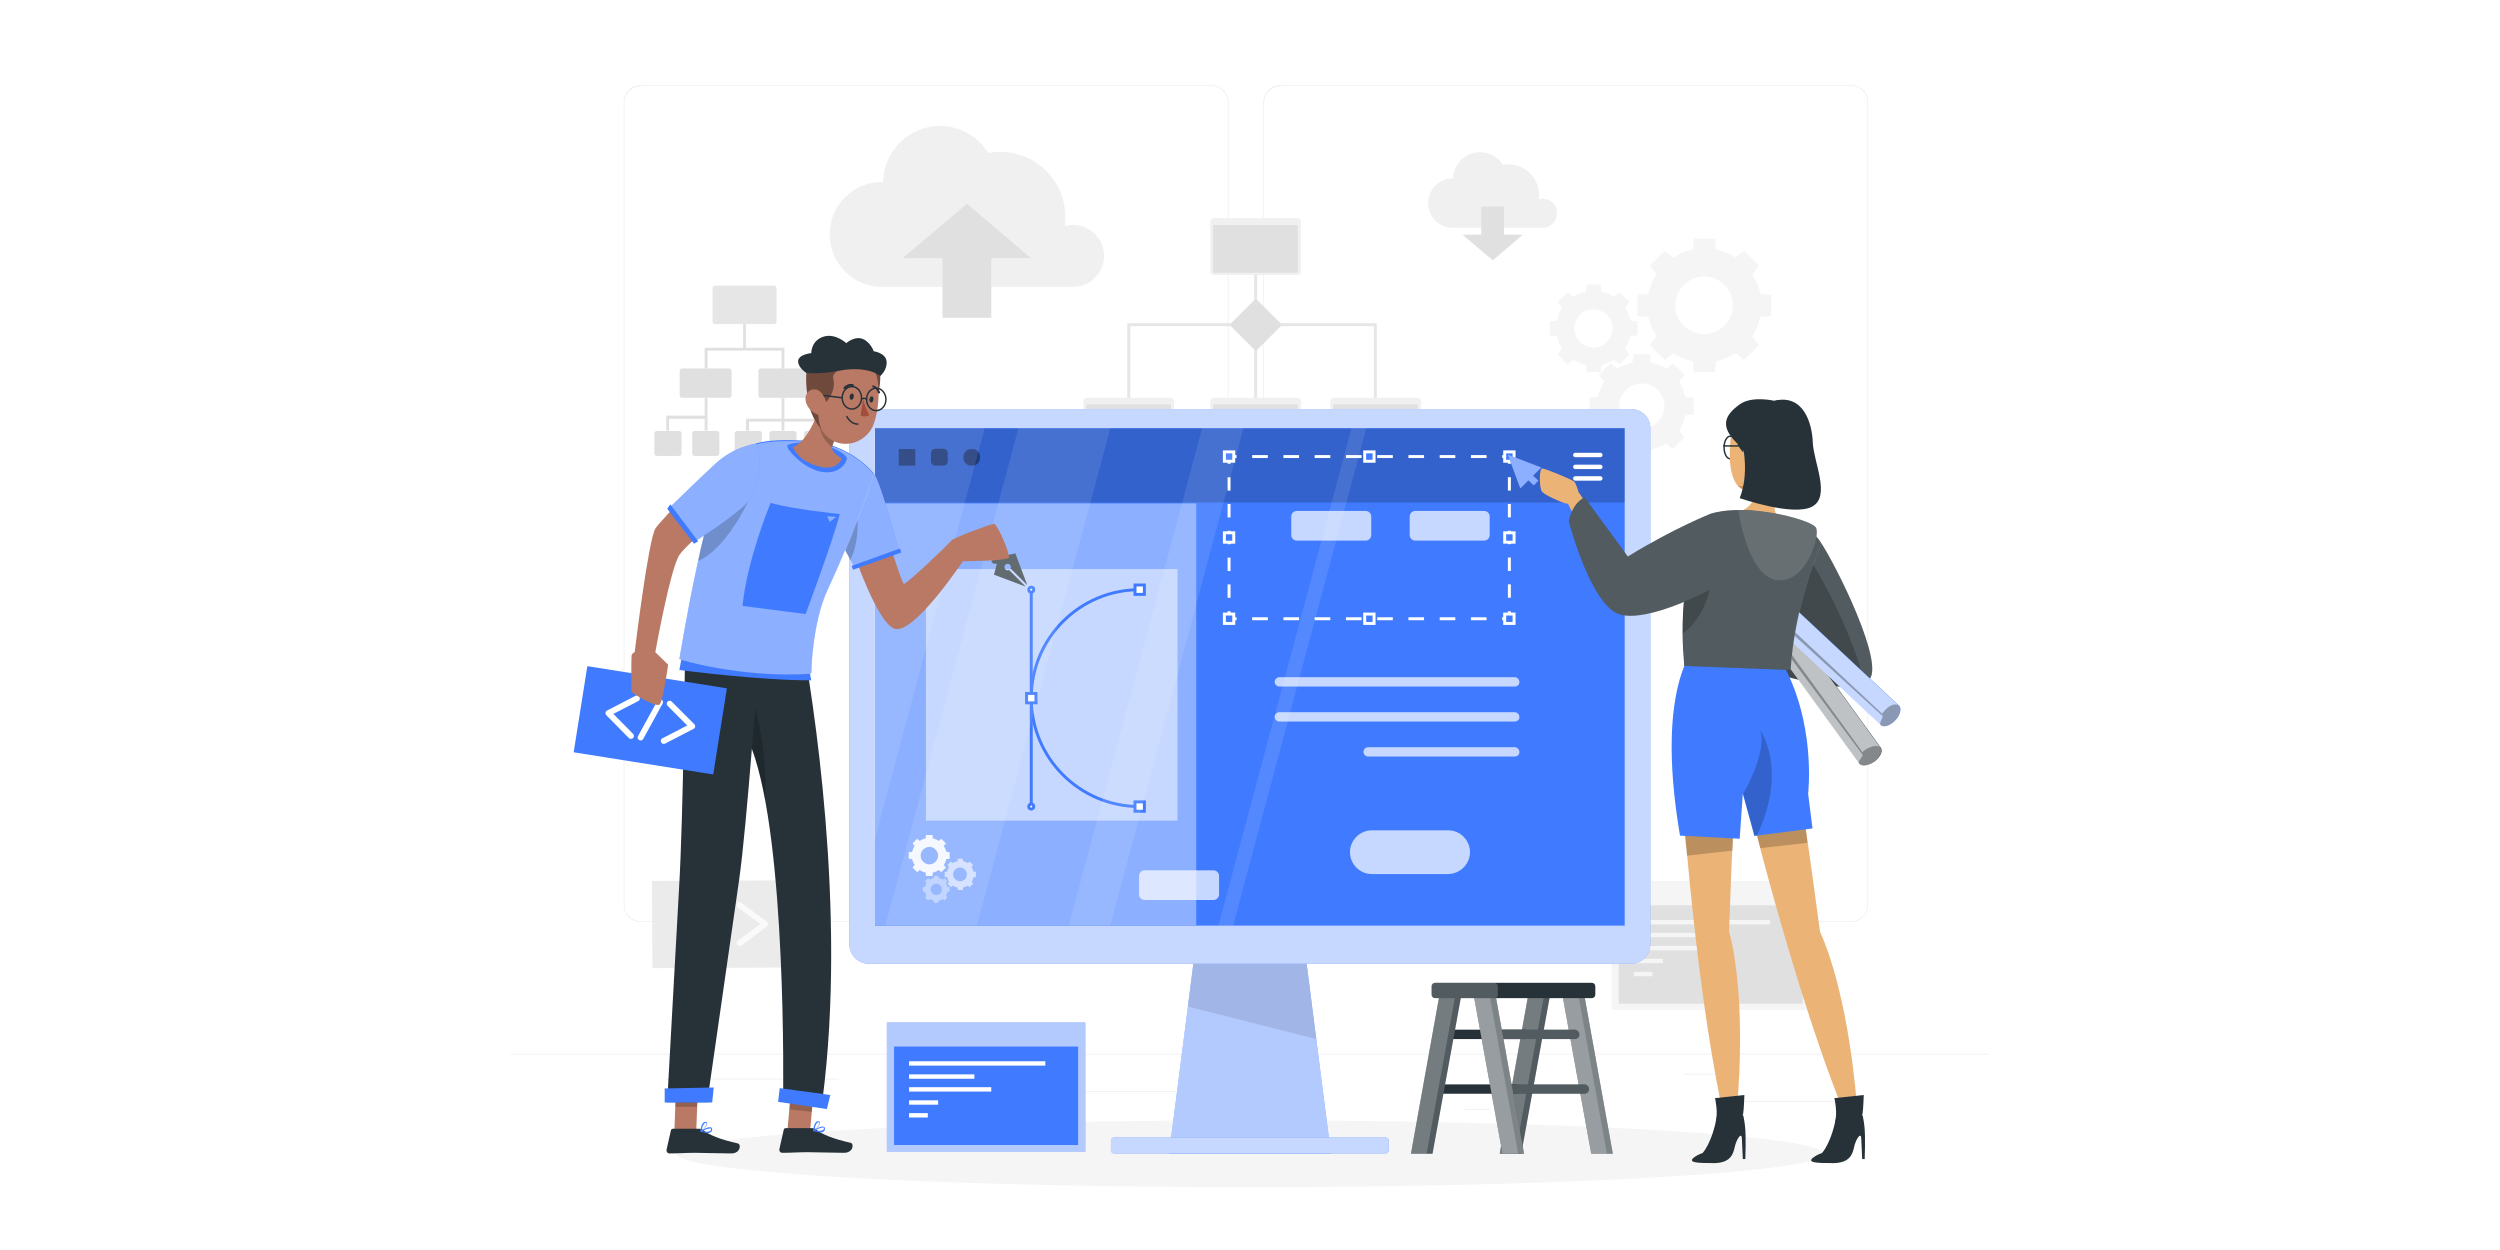 <?xml version="1.0" encoding="utf-8"?>
<!-- Generator: Adobe Illustrator 27.1.0, SVG Export Plug-In . SVG Version: 6.00 Build 0)  -->
<svg version="1.1" xmlns="http://www.w3.org/2000/svg" xmlns:xlink="http://www.w3.org/1999/xlink" x="0px" y="0px"
	 viewBox="0 0 800 400" style="enable-background:new 0 0 800 400;" xml:space="preserve">
<style type="text/css">
	.st0{fill:#FFFFFF;}
	.st1{display:none;}
	.st2{display:inline;}
	.st3{fill:#407BFF;}
	.st4{opacity:0.9;fill:#FFFFFF;}
	.st5{fill:#EBEBEB;}
	.st6{fill:#F0F0F0;}
	.st7{fill:#E0E0E0;}
	.st8{fill:none;stroke:#E6E6E6;stroke-width:0.946;stroke-miterlimit:10;}
	.st9{fill:#E0E0E0;enable-background:new    ;}
	.st10{opacity:0.8;fill:#E0E0E0;}
	.st11{fill:#F5F5F5;}
	.st12{fill:#FAFAFA;}
	.st13{fill:#263238;}
	.st14{opacity:0.2;fill:#FFFFFF;}
	.st15{opacity:0.4;fill:#FFFFFF;}
	.st16{opacity:0.6;fill:#FFFFFF;enable-background:new    ;}
	.st17{opacity:0.6;fill:#FFFFFF;}
	.st18{opacity:0.1;enable-background:new    ;}
	.st19{opacity:0.7;fill:#FFFFFF;}
	.st20{opacity:0.2;enable-background:new    ;}
	.st21{fill:none;stroke:#FFFFFF;stroke-width:0.946;stroke-miterlimit:10;}
	.st22{fill:none;stroke:#FFFFFF;stroke-width:0.946;stroke-miterlimit:10;stroke-dasharray:5,5;}
	.st23{fill:none;stroke:#FFFFFF;stroke-width:0.946;stroke-miterlimit:10;stroke-dasharray:4.286,4.286;}
	.st24{fill:#407BFF;stroke:#FFFFFF;stroke-width:0.946;stroke-miterlimit:10;}
	.st25{fill:none;stroke:#FFFFFF;stroke-width:1.419;stroke-linecap:round;stroke-linejoin:round;stroke-miterlimit:10;}
	.st26{opacity:0.5;fill:#FFFFFF;}
	.st27{fill:none;stroke:#407BFF;stroke-width:0.946;stroke-miterlimit:10;}
	.st28{fill:#FFFFFF;stroke:#407BFF;stroke-width:0.946;stroke-miterlimit:10;}
	.st29{opacity:0.4;enable-background:new    ;}
	.st30{opacity:0.1;}
	.st31{opacity:0.3;enable-background:new    ;}
	.st32{fill:#EBB376;}
	.st33{fill:none;stroke:#263238;stroke-width:0.473;stroke-linecap:round;stroke-linejoin:round;stroke-miterlimit:10;}
	.st34{opacity:0.2;fill:#FFFFFF;enable-background:new    ;}
	.st35{opacity:0.3;fill:#FFFFFF;enable-background:new    ;}
	.st36{fill:#B97964;}
	.st37{opacity:0.4;fill:#FFFFFF;enable-background:new    ;}
	.st38{fill:#A24E3F;}
	.st39{fill:none;stroke:#FFFFFF;stroke-width:1.893;stroke-linecap:round;stroke-linejoin:round;stroke-miterlimit:10;}
</style>
<g id="Background_Complete">
	<rect class="st0" width="800" height="400"/>
</g>
<g id="Background_Simple" class="st1">
	<g class="st2">
		<path class="st3" d="M302.9,93.4c19.9-11.2,42.3-18.3,65.1-18.4c26.8-0.2,54,9.8,72.3,29.3c7.4,7.9,13.2,17.2,20.4,25.2
			c7.2,8,16.5,15,27.2,16.3c11.5,1.4,22.8-4,34.4-4.7c27-1.7,45.9,23.2,47.6,48.1c2,29.6-19.8,60.3-39.5,80.1
			c-23.9,24-51.9,43.2-78.7,63.6c-26.1,19.9-49.8,43.4-78.7,59.5c-12.6,7-26.4,12.6-40.7,12.7c-21.8,0.2-38.7-12.9-42.6-34.5
			c-2.4-13.4-0.1-26.9-2.3-40.3c-5.4-33.1-36-55.9-49.6-86.6c-11.4-25.6-10.1-55.8,0.8-81.6s30.8-47.2,54.1-62.6
			C296.1,97.4,299.5,95.3,302.9,93.4z"/>
		<path class="st4" d="M302.9,93.4c19.9-11.2,42.3-18.3,65.1-18.4c26.8-0.2,54,9.8,72.3,29.3c7.4,7.9,13.2,17.2,20.4,25.2
			c7.2,8,16.5,15,27.2,16.3c11.5,1.4,22.8-4,34.4-4.7c27-1.7,45.9,23.2,47.6,48.1c2,29.6-19.8,60.3-39.5,80.1
			c-23.9,24-51.9,43.2-78.7,63.6c-26.1,19.9-49.8,43.4-78.7,59.5c-12.6,7-26.4,12.6-40.7,12.7c-21.8,0.2-38.7-12.9-42.6-34.5
			c-2.4-13.4-0.1-26.9-2.3-40.3c-5.4-33.1-36-55.9-49.6-86.6c-11.4-25.6-10.1-55.8,0.8-81.6s30.8-47.2,54.1-62.6
			C296.1,97.4,299.5,95.3,302.9,93.4z"/>
	</g>
</g>
<g id="Shadow_1_">
</g>
<g id="Ladder">
</g>
<g id="interface">
</g>
<g id="Monitor">
</g>
<g id="Character_2">
</g>
<g id="Character_1">
	<g>
		<g>
			<rect x="163.4" y="337.2" class="st5" width="473.1" height="0.2"/>
			<rect x="557.8" y="352.4" class="st5" width="31.3" height="0.2"/>
			<rect x="468.6" y="355" class="st5" width="8.2" height="0.2"/>
			<rect x="538.7" y="343.6" class="st5" width="18.2" height="0.2"/>
			<rect x="213.1" y="345.2" class="st5" width="40.9" height="0.2"/>
			<rect x="262.4" y="345.2" class="st5" width="6" height="0.2"/>
			<rect x="287.8" y="349.2" class="st5" width="88.6" height="0.2"/>
			<path class="st5" d="M387.7,295H205c-3,0-5.4-2.4-5.4-5.4V32.7c0-3,2.4-5.4,5.4-5.4h182.7c3,0,5.4,2.4,5.4,5.4v256.8
				C393.1,292.5,390.7,295,387.7,295z M205,27.6c-2.8,0-5.2,2.3-5.2,5.2v256.8c0,2.8,2.3,5.2,5.2,5.2h182.7c2.8,0,5.2-2.3,5.2-5.2
				V32.7c0-2.8-2.3-5.2-5.2-5.2H205z"/>
			<path class="st5" d="M592.4,295H409.7c-3,0-5.4-2.4-5.4-5.4V32.7c0-3,2.4-5.4,5.4-5.4h182.7c3,0,5.4,2.4,5.4,5.4v256.8
				C597.8,292.5,595.4,295,592.4,295z M409.7,27.6c-2.8,0-5.2,2.3-5.2,5.2v256.8c0,2.8,2.3,5.2,5.2,5.2h182.7c2.8,0,5.2-2.3,5.2-5.2
				V32.7c0-2.8-2.3-5.2-5.2-5.2H409.7z"/>
		</g>
		<g>
			<g>
				<path class="st6" d="M498.3,68.2c0-2.6-2.1-4.6-4.6-4.6c-0.5,0-0.9,0.1-1.3,0.2c0.1-0.5,0.1-0.9,0.1-1.4c0-5.4-4.4-9.8-9.8-9.8
					c-0.6,0-1.2,0.1-1.8,0.2c-1.5-2.5-4.2-4.1-7.3-4.1c-4.7,0-8.5,3.8-8.6,8.4c0,0-0.1,0-0.1,0c-4.4,0-7.9,3.5-7.9,7.9
					c0,4.4,3.5,7.9,7.9,7.9h29l0,0C496.3,72.7,498.3,70.7,498.3,68.2z"/>
				<polygon class="st7" points="481.3,75.1 481.3,66.1 474,66.1 474,75.1 468,75.1 477.7,83.3 487.3,75.1 				"/>
			</g>
			<g>
				<path class="st6" d="M353.3,81.8c0-5.4-4.4-9.8-9.8-9.8c-1,0-1.9,0.1-2.8,0.4c0.1-1,0.2-2,0.2-3c0-11.5-9.3-20.8-20.8-20.8
					c-1.3,0-2.6,0.1-3.8,0.4c-3.2-5.2-8.9-8.7-15.5-8.7c-10,0-18,8-18.2,17.9c-0.1,0-0.2,0-0.3,0c-9.3,0-16.8,7.5-16.8,16.8
					c0,9.3,7.5,16.8,16.8,16.8h61.6l0,0C349.1,91.5,353.3,87.2,353.3,81.8z"/>
				<polygon class="st7" points="301.6,82.6 301.6,101.7 317.2,101.7 317.2,82.6 329.9,82.6 309.4,65.2 288.9,82.6 				"/>
			</g>
			<g>
				<polyline class="st8" points="361.2,129.7 361.2,103.9 440.1,103.9 440.1,129.4 				"/>
				<line class="st8" x1="401.8" y1="79.6" x2="401.8" y2="129.6"/>
				<g>
					<path class="st6" d="M415.2,69.8h-26.8c-0.6,0-1.1,0.5-1.1,1.1v16c0,0.6,0.5,1.1,1.1,1.1h26.8c0.6,0,1.1-0.5,1.1-1.1v-16
						C416.3,70.3,415.8,69.8,415.2,69.8z"/>
					<path class="st7" d="M414.9,87.3h-26.3c-0.2,0-0.4-0.2-0.4-0.4V72.4c0-0.2,0.2-0.4,0.4-0.4h26.3c0.2,0,0.4,0.2,0.4,0.4v14.6
						C415.3,87.1,415.2,87.3,414.9,87.3z"/>
				</g>
				<g>
					<path class="st6" d="M374.6,127.3h-26.8c-0.6,0-1.1,0.5-1.1,1.1v16c0,0.6,0.5,1.1,1.1,1.1h26.8c0.6,0,1.1-0.5,1.1-1.1v-16
						C375.7,127.9,375.2,127.3,374.6,127.3z"/>
					<path class="st7" d="M374.3,144.8H348c-0.2,0-0.4-0.2-0.4-0.4v-14.6c0-0.2,0.2-0.4,0.4-0.4h26.3c0.2,0,0.4,0.2,0.4,0.4v14.6
						C374.7,144.7,374.5,144.8,374.3,144.8z"/>
				</g>
				<g>
					<path class="st6" d="M415.2,127.3h-26.8c-0.6,0-1.1,0.5-1.1,1.1v16c0,0.6,0.5,1.1,1.1,1.1h26.8c0.6,0,1.1-0.5,1.1-1.1v-16
						C416.3,127.9,415.8,127.3,415.2,127.3z"/>
					<path class="st7" d="M414.9,144.8h-26.3c-0.2,0-0.4-0.2-0.4-0.4v-14.6c0-0.2,0.2-0.4,0.4-0.4h26.3c0.2,0,0.4,0.2,0.4,0.4v14.6
						C415.3,144.7,415.2,144.8,414.9,144.8z"/>
				</g>
				<g>
					<path class="st6" d="M453.6,127.3h-26.8c-0.6,0-1.1,0.5-1.1,1.1v16c0,0.6,0.5,1.1,1.1,1.1h26.8c0.6,0,1.1-0.5,1.1-1.1v-16
						C454.7,127.9,454.2,127.3,453.6,127.3z"/>
					<path class="st7" d="M453.3,144.8H427c-0.2,0-0.4-0.2-0.4-0.4v-14.6c0-0.2,0.2-0.4,0.4-0.4h26.3c0.2,0,0.4,0.2,0.4,0.4v14.6
						C453.7,144.7,453.5,144.8,453.3,144.8z"/>
				</g>
				<path class="st9" d="M401.3,96.1l-7.3,7.3c-0.3,0.3-0.3,0.8,0,1.1l7.3,7.3c0.3,0.3,0.8,0.3,1.1,0l7.3-7.3c0.3-0.3,0.3-0.8,0-1.1
					l-7.3-7.3C402,95.8,401.6,95.8,401.3,96.1z"/>
			</g>
			<g>
				<path class="st10" d="M247.7,103.7h-18.9c-0.5,0-0.8-0.4-0.8-0.8V92.2c0-0.5,0.4-0.8,0.8-0.8h18.9c0.5,0,0.8,0.4,0.8,0.8v10.7
					C248.6,103.3,248.2,103.7,247.7,103.7z"/>
				<path class="st7" d="M233.3,127.3h-15c-0.5,0-0.8-0.4-0.8-0.8v-7.8c0-0.5,0.4-0.8,0.8-0.8h15c0.5,0,0.8,0.4,0.8,0.8v7.8
					C234.1,127,233.7,127.3,233.3,127.3z"/>
				<path class="st7" d="M258.5,127.3h-15c-0.5,0-0.8-0.4-0.8-0.8v-7.8c0-0.5,0.4-0.8,0.8-0.8h15c0.5,0,0.8,0.4,0.8,0.8v7.8
					C259.4,127,259,127.3,258.5,127.3z"/>
				<g>
					<path class="st7" d="M243,145.9h-7.1c-0.5,0-0.8-0.4-0.8-0.8v-6.4c0-0.5,0.4-0.8,0.8-0.8h7.1c0.5,0,0.8,0.4,0.8,0.8v6.4
						C243.8,145.5,243.5,145.9,243,145.9z"/>
					<path class="st7" d="M254.1,145.9H247c-0.5,0-0.8-0.4-0.8-0.8v-6.4c0-0.5,0.4-0.8,0.8-0.8h7.1c0.5,0,0.8,0.4,0.8,0.8v6.4
						C254.9,145.5,254.6,145.9,254.1,145.9z"/>
					<path class="st7" d="M265.2,145.9h-7.1c-0.5,0-0.8-0.4-0.8-0.8v-6.4c0-0.5,0.4-0.8,0.8-0.8h7.1c0.5,0,0.8,0.4,0.8,0.8v6.4
						C266,145.5,265.7,145.9,265.2,145.9z"/>
				</g>
				<path class="st7" d="M217.3,145.9h-7.1c-0.5,0-0.8-0.4-0.8-0.8v-6.4c0-0.5,0.4-0.8,0.8-0.8h7.1c0.5,0,0.8,0.4,0.8,0.8v6.4
					C218.2,145.5,217.8,145.9,217.3,145.9z"/>
				<path class="st7" d="M229.4,145.9h-7.1c-0.5,0-0.8-0.4-0.8-0.8v-6.4c0-0.5,0.4-0.8,0.8-0.8h7.1c0.5,0,0.8,0.4,0.8,0.8v6.4
					C230.2,145.5,229.8,145.9,229.4,145.9z"/>
				<g>
					<polygon class="st7" points="250.1,117.9 251,117.9 251,111.3 238.7,111.3 238.7,103.7 237.8,103.7 237.8,111.3 225.5,111.3 
						225.5,117.9 226.4,117.9 226.4,112.2 250.1,112.2 					"/>
					<polygon class="st7" points="225.5,133 213.2,133 213.2,137.8 214.1,137.8 214.1,134 225.5,134 225.5,137.8 226.4,137.8 
						226.4,127.4 225.5,127.4 					"/>
					<polygon class="st7" points="251,134 251,127.4 250.1,127.4 250.1,134 238.7,134 238.7,137.8 239.7,137.8 239.7,134.9 
						250.1,134.9 250.1,137.8 251,137.8 251,134.9 261.4,134.9 261.4,137.8 262.4,137.8 262.4,134 					"/>
				</g>
			</g>
			<g>
				<path class="st11" d="M524,94.3v6.8l3.5,0.3c0.5,2.3,1.4,4.4,2.6,6.3l-2.2,2.7l4.8,4.8l2.7-2.2c1.9,1.2,4,2.1,6.3,2.6l0.3,3.5
					h6.8l0.3-3.5c2.3-0.5,4.4-1.4,6.3-2.6l2.7,2.2l4.8-4.8l-2.2-2.7c1.2-1.9,2.1-4,2.6-6.3l3.5-0.3v-6.8l-3.5-0.3
					c-0.5-2.3-1.4-4.4-2.6-6.3l2.2-2.7l-4.8-4.8l-2.7,2.2c-1.9-1.2-4-2.1-6.3-2.6l-0.3-3.5h-6.8l-0.3,3.5c-2.3,0.5-4.4,1.4-6.3,2.6
					l-2.7-2.2l-4.8,4.8l2.2,2.7c-1.2,1.9-2.1,4-2.6,6.3L524,94.3z M545.3,88.5c5.1,0,9.2,4.1,9.2,9.2c0,5.1-4.1,9.2-9.2,9.2
					c-5.1,0-9.2-4.1-9.2-9.2C536.1,92.7,540.3,88.5,545.3,88.5z"/>
				<path class="st11" d="M528.3,143.9c1.8-0.4,3.4-1.1,4.9-2l2.1,1.8l3.8-3.8l-1.8-2.1c1-1.5,1.7-3.1,2-4.9l2.7-0.3v-5.3l-2.7-0.3
					c-0.4-1.8-1.1-3.4-2-4.9l1.8-2.1l-3.8-3.8l-2.1,1.8c-1.5-1-3.1-1.7-4.9-2l-0.3-2.7h-5.3l-0.3,2.7c-1.8,0.4-3.4,1.1-4.9,2
					l-2.1-1.8l-3.8,3.8l1.8,2.1c-1,1.5-1.7,3.1-2,4.9l-2.7,0.3v5.3l2.7,0.3c0.4,1.8,1.1,3.4,2,4.9l-1.8,2.1l3.8,3.8l2.1-1.8
					c1.5,1,3.1,1.7,4.9,2l0.3,2.7h5.3L528.3,143.9z M518.2,129.9c0-4,3.2-7.2,7.2-7.2c4,0,7.2,3.2,7.2,7.2c0,4-3.2,7.2-7.2,7.2
					C521.4,137.1,518.2,133.9,518.2,129.9z"/>
				<path class="st11" d="M516.5,115.1l1.8,1.5l3.2-3.2l-1.5-1.8c0.8-1.2,1.4-2.6,1.7-4.1l2.3-0.2v-4.5l-2.3-0.2
					c-0.3-1.5-0.9-2.9-1.7-4.1l1.5-1.8l-3.2-3.2l-1.8,1.5c-1.2-0.8-2.6-1.4-4.1-1.7l-0.2-2.3l-4.5,0l-0.2,2.3
					c-1.5,0.3-2.9,0.9-4.1,1.7l-1.8-1.5l-3.2,3.2l1.5,1.8c-0.8,1.2-1.4,2.6-1.7,4.1l-2.3,0.2v4.5l2.3,0.2c0.3,1.5,0.9,2.9,1.7,4.1
					l-1.5,1.8l3.2,3.2l1.8-1.5c1.2,0.8,2.6,1.4,4.1,1.7l0.2,2.3h4.5l0.2-2.3C513.8,116.5,515.2,115.9,516.5,115.1z M503.8,105.1
					c0-3.3,2.7-6.1,6.1-6.1c3.3,0,6.1,2.7,6.1,6.1c0,3.3-2.7,6.1-6.1,6.1C506.5,111.1,503.8,108.4,503.8,105.1z"/>
			</g>
			<g>
				<g>
					<rect x="515.7" y="281.9" class="st11" width="63.5" height="41.3"/>
				</g>
				<rect x="518" y="289.7" class="st7" width="58.9" height="31.5"/>
				<g>
					<rect x="522.8" y="294.4" class="st11" width="43.6" height="1.4"/>
					<rect x="522.8" y="298.5" class="st11" width="20.9" height="1.4"/>
					<rect x="522.8" y="302.7" class="st11" width="26.3" height="1.4"/>
					<rect x="522.8" y="306.8" class="st11" width="9.3" height="1.4"/>
					<rect x="522.8" y="311" class="st11" width="6" height="1.4"/>
				</g>
			</g>
			<g>
				
					<rect x="208.7" y="281.8" transform="matrix(1 -4.558345e-03 4.558345e-03 1 -1.346 1.058)" class="st5" width="45.2" height="27.9"/>
				<g>
					<g>
						<path class="st12" d="M226,302.8c-0.2,0-0.4-0.1-0.6-0.2l-8.2-6c-0.2-0.2-0.4-0.5-0.4-0.8c0-0.3,0.1-0.6,0.4-0.8l8.2-6.1
							c0.4-0.3,1-0.2,1.3,0.2c0.3,0.4,0.2,1-0.2,1.3l-7.2,5.3l7.2,5.3c0.4,0.3,0.5,0.9,0.2,1.3C226.6,302.7,226.3,302.8,226,302.8z"
							/>
					</g>
					<g>
						<path class="st12" d="M236.7,302.7c-0.3,0-0.6-0.1-0.8-0.4c-0.3-0.4-0.2-1,0.2-1.3l7.2-5.3l-7.2-5.3c-0.4-0.3-0.5-0.9-0.2-1.3
							c0.3-0.4,0.9-0.5,1.3-0.2l8.2,6c0.2,0.2,0.4,0.5,0.4,0.8c0,0.3-0.1,0.6-0.4,0.8l-8.2,6.1C237.1,302.7,236.9,302.7,236.7,302.7
							z"/>
					</g>
					<g>
						<path class="st12" d="M229.2,302.8c-0.1,0-0.2,0-0.3-0.1c-0.5-0.2-0.8-0.7-0.6-1.2l4.2-12.1c0.2-0.5,0.7-0.8,1.2-0.6
							c0.5,0.2,0.8,0.7,0.6,1.2l-4.2,12.1C230,302.5,229.6,302.8,229.2,302.8z"/>
					</g>
				</g>
			</g>
		</g>
		<ellipse id="_x3C_Path_x3E__359_" class="st11" cx="400" cy="369.2" rx="183.5" ry="10.7"/>
		<g>
			<g>
				<polygon class="st13" points="479.9,369.2 486.8,369.2 496.3,316.9 489.3,316.9 				"/>
				<polygon class="st14" points="479.9,369.2 486.8,369.2 496.3,316.9 489.3,316.9 				"/>
				<polygon class="st14" points="479.9,369.2 484.9,369.2 494.4,316.9 489.3,316.9 				"/>
			</g>
			<path class="st13" d="M460.3,332.5h27.8c0.8,0,1.5-0.7,1.5-1.5l0,0c0-0.8-0.7-1.5-1.5-1.5h-27.8c-0.8,0-1.5,0.7-1.5,1.5l0,0
				C458.7,331.8,459.4,332.5,460.3,332.5z"/>
			<path class="st13" d="M457.2,350H485c0.8,0,1.5-0.7,1.5-1.5l0,0c0-0.8-0.7-1.5-1.5-1.5h-27.8c-0.8,0-1.5,0.7-1.5,1.5l0,0
				C455.6,349.3,456.3,350,457.2,350z"/>
			<g>
				<polygon class="st13" points="451.5,369.2 458.4,369.2 467.9,316.9 460.9,316.9 				"/>
				<polygon class="st14" points="451.5,369.2 458.4,369.2 467.9,316.9 460.9,316.9 				"/>
				<polygon class="st14" points="451.5,369.2 456.5,369.2 466,316.9 460.9,316.9 				"/>
			</g>
			<g>
				<polygon class="st13" points="516.1,369.2 509.2,369.2 499.7,316.9 506.7,316.9 				"/>
				<polygon class="st15" points="516.1,369.2 509.2,369.2 499.7,316.9 506.7,316.9 				"/>
				<polygon class="st14" points="514.2,369.2 509.2,369.2 499.7,316.9 504.8,316.9 				"/>
			</g>
			<path class="st13" d="M503.9,332.5h-27.8c-0.8,0-1.5-0.7-1.5-1.5l0,0c0-0.8,0.7-1.5,1.5-1.5h27.8c0.8,0,1.5,0.7,1.5,1.5l0,0
				C505.5,331.8,504.8,332.5,503.9,332.5z"/>
			<path class="st13" d="M507,350h-27.8c-0.8,0-1.5-0.7-1.5-1.5l0,0c0-0.8,0.7-1.5,1.5-1.5H507c0.8,0,1.5,0.7,1.5,1.5l0,0
				C508.5,349.3,507.9,350,507,350z"/>
			<path class="st14" d="M503.9,332.5h-27.8c-0.8,0-1.5-0.7-1.5-1.5l0,0c0-0.8,0.7-1.5,1.5-1.5h27.8c0.8,0,1.5,0.7,1.5,1.5l0,0
				C505.5,331.8,504.8,332.5,503.9,332.5z"/>
			<path class="st14" d="M507,350h-27.8c-0.8,0-1.5-0.7-1.5-1.5l0,0c0-0.8,0.7-1.5,1.5-1.5H507c0.8,0,1.5,0.7,1.5,1.5l0,0
				C508.5,349.3,507.9,350,507,350z"/>
			<g>
				<polygon class="st13" points="487.7,369.2 480.8,369.2 471.3,316.9 478.3,316.9 				"/>
				<polygon class="st15" points="487.7,369.2 480.8,369.2 471.3,316.9 478.3,316.9 				"/>
				<polygon class="st14" points="485.8,369.2 480.8,369.2 471.3,316.9 476.4,316.9 				"/>
			</g>
			<g>
				<path class="st13" d="M509.4,319.4h-50.2c-0.6,0-1.1-0.5-1.1-1.1v-2.7c0-0.6,0.5-1.1,1.1-1.1h50.2c0.6,0,1.1,0.5,1.1,1.1v2.7
					C510.5,318.9,510,319.4,509.4,319.4z"/>
				<path class="st14" d="M478.2,319.4h-19.1c-0.6,0-1.1-0.5-1.1-1.1v-2.7c0-0.6,0.5-1.1,1.1-1.1h19.1c0.6,0,1.1,0.5,1.1,1.1v2.7
					C479.4,318.9,478.9,319.4,478.2,319.4z"/>
			</g>
		</g>
		<g>
			<g>
				<rect x="283.8" y="327.2" class="st3" width="63.5" height="41.3"/>
				<rect x="283.8" y="327.2" class="st16" width="63.5" height="41.3"/>
			</g>
			<rect x="286.1" y="334.9" class="st3" width="58.9" height="31.5"/>
			<g>
				<rect x="290.9" y="339.6" class="st0" width="43.6" height="1.4"/>
				<rect x="290.9" y="343.8" class="st0" width="20.9" height="1.4"/>
				<rect x="290.9" y="347.9" class="st0" width="26.3" height="1.4"/>
				<rect x="290.9" y="352.1" class="st0" width="9.3" height="1.4"/>
				<rect x="290.9" y="356.2" class="st0" width="6" height="1.4"/>
			</g>
		</g>
		<g>
			<g>
				<polygon class="st3" points="425.9,369.2 374.1,369.2 382.9,300.4 417.1,300.4 				"/>
				<polygon class="st17" points="425.9,369.2 374.1,369.2 380.1,322.1 382.9,300.4 417.1,300.4 421.2,332.5 				"/>
				<polygon class="st18" points="421.2,332.5 380.1,322.1 382.9,300.4 417.1,300.4 				"/>
			</g>
			<g>
				<path class="st3" d="M521.9,130.9h-5.2H283.2h-5.2c-3.4,0-6.2,2.8-6.2,6.2v165.1c0,3.4,2.8,6.2,6.2,6.2h5.2h233.5h5.2
					c3.4,0,6.2-2.8,6.2-6.2V137.1C528.2,133.7,525.4,130.9,521.9,130.9z"/>
				<path class="st19" d="M521.9,130.9h-5.2H283.2h-5.2c-3.4,0-6.2,2.8-6.2,6.2v165.1c0,3.4,2.8,6.2,6.2,6.2h5.2h233.5h5.2
					c3.4,0,6.2-2.8,6.2-6.2V137.1C528.2,133.7,525.4,130.9,521.9,130.9z"/>
			</g>
			<rect x="280" y="137" class="st3" width="239.9" height="159.2"/>
			<g>
				<path class="st3" d="M443.4,364h-86.9c-0.5,0-1,0.4-1,1v3.1c0,0.5,0.4,1,1,1h86.9c0.5,0,1-0.4,1-1V365
					C444.4,364.5,444,364,443.4,364z"/>
				<path class="st19" d="M443.4,364h-86.9c-0.5,0-1,0.4-1,1v3.1c0,0.5,0.4,1,1,1h86.9c0.5,0,1-0.4,1-1V365
					C444.4,364.5,444,364,443.4,364z"/>
			</g>
			<g>
				<rect x="280" y="137.1" class="st20" width="239.9" height="23.7"/>
				<rect x="280" y="161.1" class="st15" width="102.8" height="135"/>
				<g>
					<g>
						<g>
							<polyline class="st21" points="483,195.6 483,198 480.7,198 							"/>
							<line class="st22" x1="475.7" y1="198" x2="398.2" y2="198"/>
							<polyline class="st21" points="395.7,198 393.3,198 393.3,195.6 							"/>
							<line class="st23" x1="393.3" y1="191.3" x2="393.3" y2="150.6"/>
							<polyline class="st21" points="393.3,148.4 393.3,146.1 395.7,146.1 							"/>
							<line class="st22" x1="400.7" y1="146.1" x2="478.2" y2="146.1"/>
							<polyline class="st21" points="480.7,146.1 483,146.1 483,148.4 							"/>
							<line class="st23" x1="483" y1="152.7" x2="483" y2="193.4"/>
						</g>
					</g>
					<g>
						<rect x="481.5" y="144.6" class="st24" width="3" height="3"/>
						<rect x="481.5" y="196.5" class="st24" width="3" height="3"/>
						<rect x="391.8" y="144.6" class="st24" width="3" height="3"/>
						<rect x="391.8" y="196.5" class="st24" width="3" height="3"/>
					</g>
					<g>
						<rect x="436.7" y="144.6" class="st24" width="3" height="3"/>
						<rect x="436.7" y="196.5" class="st24" width="3" height="3"/>
					</g>
					<g>
						<rect x="481.5" y="170.5" class="st24" width="3" height="3"/>
						<rect x="391.8" y="170.5" class="st24" width="3" height="3"/>
					</g>
				</g>
				<path class="st19" d="M474.9,173h-22c-1,0-1.8-0.8-1.8-1.8v-5.9c0-1,0.8-1.8,1.8-1.8h22c1,0,1.8,0.8,1.8,1.8v5.9
					C476.7,172.2,475.9,173,474.9,173z"/>
				<path class="st19" d="M437,173h-22c-1,0-1.8-0.8-1.8-1.8v-5.9c0-1,0.8-1.8,1.8-1.8h22c1,0,1.8,0.8,1.8,1.8v5.9
					C438.8,172.2,438,173,437,173z"/>
				<path class="st19" d="M388.3,288h-22c-1,0-1.8-0.8-1.8-1.8v-5.9c0-1,0.8-1.8,1.8-1.8h22c1,0,1.8,0.8,1.8,1.8v5.9
					C390.1,287.2,389.3,288,388.3,288z"/>
				<g>
					<line class="st25" x1="504.1" y1="145.6" x2="512.1" y2="145.6"/>
					<line class="st25" x1="504.1" y1="149.4" x2="512.1" y2="149.4"/>
					<line class="st25" x1="504.1" y1="153.1" x2="512.1" y2="153.1"/>
				</g>
				<rect x="296.3" y="182.1" class="st26" width="80.5" height="80.5"/>
				<g>
					<line class="st27" x1="330" y1="188.7" x2="330" y2="258.1"/>
					<path class="st27" d="M364.7,258.1L364.7,258.1c-19.2,0-34.7-15.5-34.7-34.7v0c0-19.2,15.5-34.7,34.7-34.7l0,0"/>
					<rect x="363.2" y="187.2" class="st28" width="3" height="3"/>
					<rect x="363.2" y="256.6" class="st28" width="3" height="3"/>
					<rect x="328.5" y="221.9" class="st28" width="3" height="3"/>
					<path class="st28" d="M330.8,188.7c0,0.4-0.3,0.8-0.8,0.8s-0.8-0.3-0.8-0.8c0-0.4,0.3-0.8,0.8-0.8S330.8,188.2,330.8,188.7z"/>
					<path class="st28" d="M330.8,258.1c0,0.4-0.3,0.8-0.8,0.8s-0.8-0.3-0.8-0.8c0-0.4,0.3-0.8,0.8-0.8S330.8,257.6,330.8,258.1z"/>
				</g>
				<path class="st19" d="M463.3,279.7H439c-3.9,0-7-3.2-7-7l0,0c0-3.9,3.2-7,7-7h24.4c3.9,0,7,3.2,7,7l0,0
					C470.4,276.5,467.2,279.7,463.3,279.7z"/>
				<path class="st19" d="M484.7,219.7h-75.3c-0.8,0-1.5-0.7-1.5-1.5l0,0c0-0.8,0.7-1.5,1.5-1.5h75.3c0.8,0,1.5,0.7,1.5,1.5l0,0
					C486.3,219,485.6,219.7,484.7,219.7z"/>
				<path class="st19" d="M484.7,230.9h-75.3c-0.8,0-1.5-0.7-1.5-1.5l0,0c0-0.8,0.7-1.5,1.5-1.5h75.3c0.8,0,1.5,0.7,1.5,1.5l0,0
					C486.3,230.2,485.6,230.9,484.7,230.9z"/>
				<path class="st19" d="M484.7,242.1h-46.9c-0.8,0-1.5-0.7-1.5-1.5l0,0c0-0.8,0.7-1.5,1.5-1.5h46.9c0.8,0,1.5,0.7,1.5,1.5l0,0
					C486.3,241.4,485.6,242.1,484.7,242.1z"/>
				<g>
					<rect x="287.6" y="143.7" class="st29" width="5.3" height="5.3"/>
					<path class="st29" d="M301.9,149h-2.6c-0.8,0-1.4-0.6-1.4-1.4v-2.6c0-0.8,0.6-1.4,1.4-1.4h2.6c0.8,0,1.4,0.6,1.4,1.4v2.6
						C303.3,148.4,302.7,149,301.9,149z"/>
					<path class="st29" d="M311.2,149h-0.5c-1.3,0-2.4-1.1-2.4-2.4v-0.5c0-1.3,1.1-2.4,2.4-2.4h0.5c1.3,0,2.4,1.1,2.4,2.4v0.5
						C313.6,147.9,312.5,149,311.2,149z"/>
				</g>
				<g>
					<g>
						<path class="st4" d="M303.9,274.8v-2.1l-1.1-0.1c-0.1-0.7-0.4-1.3-0.8-1.9l0.7-0.8l-1.5-1.5l-0.8,0.7
							c-0.6-0.4-1.2-0.7-1.9-0.8l-0.1-1.1h-2.1l-0.1,1.1c-0.7,0.1-1.3,0.4-1.9,0.8l-0.8-0.7l-1.5,1.5l0.7,0.8
							c-0.4,0.6-0.7,1.2-0.8,1.9l-1.1,0.1v2.1l1.1,0.1c0.1,0.7,0.4,1.3,0.8,1.9l-0.7,0.8l1.5,1.5l0.8-0.7c0.6,0.4,1.2,0.7,1.9,0.8
							l0.1,1.1h2.1l0.1-1.1c0.7-0.1,1.3-0.4,1.9-0.8l0.8,0.7l1.5-1.5l-0.7-0.8c0.4-0.6,0.7-1.2,0.8-1.9L303.9,274.8z M297.4,276.6
							c-1.5,0-2.8-1.3-2.8-2.8s1.3-2.8,2.8-2.8c1.5,0,2.8,1.3,2.8,2.8S298.9,276.6,297.4,276.6z"/>
						<path class="st17" d="M312.3,280.7V279l-0.8-0.1c-0.1-0.5-0.3-1.1-0.6-1.5l0.5-0.6l-1.1-1.1l-0.6,0.5c-0.4-0.3-1-0.5-1.5-0.6
							l-0.1-0.8h-1.6l-0.1,0.8c-0.5,0.1-1.1,0.3-1.5,0.6l-0.6-0.5l-1.1,1.1l0.5,0.6c-0.3,0.4-0.5,1-0.6,1.5l-0.8,0.1v1.6l0.8,0.1
							c0.1,0.5,0.3,1.1,0.6,1.5l-0.5,0.6l1.1,1.1l0.6-0.5c0.4,0.3,1,0.5,1.5,0.6l0.1,0.8h1.6l0.1-0.8c0.5-0.1,1.1-0.3,1.5-0.6
							l0.6,0.5l1.1-1.1l-0.5-0.6c0.3-0.4,0.5-1,0.6-1.5L312.3,280.7z M307.2,282c-1.2,0-2.2-1-2.2-2.2c0-1.2,1-2.2,2.2-2.2
							c1.2,0,2.2,1,2.2,2.2C309.4,281.1,308.4,282,307.2,282z"/>
						<path class="st15" d="M303.9,285.3v-1.4l-0.7-0.1c-0.1-0.5-0.3-0.9-0.5-1.3l0.5-0.5l-1-1l-0.5,0.5c-0.4-0.2-0.8-0.4-1.3-0.5
							l-0.1-0.7h-1.4l-0.1,0.7c-0.5,0.1-0.9,0.3-1.3,0.5l-0.5-0.5l-1,1l0.5,0.5c-0.2,0.4-0.4,0.8-0.5,1.3l-0.7,0.1l0,1.4l0.7,0.1
							c0.1,0.5,0.3,0.9,0.5,1.3l-0.5,0.5l1,1l0.5-0.5c0.4,0.2,0.8,0.4,1.3,0.5l0.1,0.7h1.4l0.1-0.7c0.5-0.1,0.9-0.3,1.3-0.5l0.5,0.5
							l1-1l-0.5-0.5c0.2-0.4,0.4-0.8,0.5-1.3L303.9,285.3z M299.6,286.4c-1,0-1.8-0.8-1.8-1.8c0-1,0.8-1.8,1.8-1.8
							c1,0,1.8,0.8,1.8,1.8C301.5,285.6,300.6,286.4,299.6,286.4z"/>
					</g>
				</g>
			</g>
			<g>
				<g>
					<polygon class="st3" points="482.5,145.5 486.5,156.3 493.2,149.6 					"/>
					
						<rect x="488.8" y="150.6" transform="matrix(0.707 -0.707 0.707 0.707 35.35 391.174)" class="st3" width="2.1" height="4.7"/>
				</g>
				<polygon class="st15" points="493.2,149.6 482.5,145.5 486.5,156.3 489.1,153.7 490.8,155.3 492.3,153.8 490.6,152.2 				"/>
			</g>
			<g>
				<path class="st13" d="M318.1,183.9l10.1,3.8l-5.3-5.3c-0.4,0.2-0.9,0.2-1.2-0.2c-0.4-0.4-0.4-1.1,0-1.5c0.4-0.4,1.1-0.4,1.5,0
					c0.3,0.3,0.4,0.8,0.2,1.2l5.3,5.3l-3.8-10.1l-3.3,0.7l-0.1-1.2l-0.6-0.6l-3.7,3.7l0.6,0.6l1.2,0.1L318.1,183.9z"/>
				<path class="st14" d="M318.1,183.9l10.1,3.8l-5.3-5.3c-0.4,0.2-0.9,0.2-1.2-0.2c-0.4-0.4-0.4-1.1,0-1.5c0.4-0.4,1.1-0.4,1.5,0
					c0.3,0.3,0.4,0.8,0.2,1.2l5.3,5.3l-3.8-10.1l-3.3,0.7l-0.1-1.2l-0.6-0.6l-3.7,3.7l0.6,0.6l1.2,0.1L318.1,183.9z"/>
			</g>
			<g class="st30">
				<polygon class="st0" points="315.1,137 279.6,269.9 279.6,137 				"/>
				<polygon class="st0" points="355.3,137 312.6,296.2 283.3,296.2 325.9,137 				"/>
				<polygon class="st0" points="397.9,137 355.3,296.2 342,296.2 384.7,137 				"/>
				<polygon class="st0" points="437.2,137 394.6,296.2 389.9,296.2 432.5,137 				"/>
			</g>
		</g>
		<g>
			<g>
				<path class="st13" d="M581.6,172.1c3.4,3.9,20.4,36.8,17.1,44.5c-3.3,7.7-30.7-1.2-30.7-1.2l1.6-10.8c0,0,10.6,0.4,11.7-0.6
					s-14.4-16.4-14.4-16.4L581.6,172.1z"/>
				<g class="st20">
					<path class="st0" d="M598.7,216.6c-0.4,0.9-1.1,1.5-2,2c0,0,0,0,0,0c-0.2,0.1-0.4,0.2-0.5,0.2c0,0,0,0-0.1,0
						c-0.2,0.1-0.3,0.1-0.5,0.2c-0.7,0.2-1.5,0.4-2.4,0.5c-0.2,0-0.5,0-0.7,0.1c-0.3,0-0.7,0-1,0.1c-0.3,0-0.6,0-0.9,0
						c-9.2,0-22.5-4.3-22.5-4.3l1.6-10.9c0,0,10.6,0.4,11.7-0.6c0.2-0.2-0.5-1.3-1.7-2.9c0,0,0,0,0,0c-3-3.7-9-9.9-11.5-12.4
						c-0.7-0.7-1.1-1.1-1.1-1.1l14.6-15.4C584.9,176,602,208.9,598.7,216.6z"/>
				</g>
			</g>
			<path class="st20" d="M596.7,218.6C596.7,218.6,596.7,218.6,596.7,218.6c-0.2,0.1-0.4,0.2-0.6,0.3c0,0,0,0-0.1,0
				c-0.2,0.1-0.3,0.1-0.5,0.2c-0.7,0.2-1.5,0.4-2.4,0.5c-0.2,0-0.5,0-0.7,0.1c-0.3,0-0.7,0-1,0.1c-0.3,0-0.6,0-0.9,0
				c-9.2,0-22.5-4.3-22.5-4.3l1.6-10.9c0,0,12,1,13,0c0,0,0,0,0,0c0.2-0.4-1.1-1.7-3.1-3.5c0,0,0,0,0,0c-3-3.7-9-9.9-11.5-12.4
				l6.9-7.4l5.3-0.6C580.3,180.7,591.9,199.5,596.7,218.6z"/>
			<g>
				<path class="st13" d="M547.1,171c-1.9,1.4-2.8,3.3-2.1,4.4l50,68.9c0.7,1,2.9,0.7,4.8-0.6c1.9-1.4,2.8-3.3,2.1-4.4l-50-68.9
					C551.1,169.4,549,169.6,547.1,171z"/>
				<path class="st19" d="M551.8,170.4l50,68.9c0.7,1-0.2,3-2.1,4.4c-1.9,1.4-4,1.7-4.8,0.6l-50-68.9c-0.4-0.6-0.3-1.4,0.2-2.3
					c0.2-0.4,0.5-0.8,0.9-1.2c0.3-0.3,0.6-0.6,1-0.8C549,169.6,551.1,169.4,551.8,170.4z"/>
				<path class="st31" d="M601.8,239.3c0.7,1-0.2,3-2.1,4.4c-1.9,1.4-4,1.7-4.8,0.6c-0.4-0.6,0.6-1.4,1.2-2.7l-51-68.6
					c0.2-0.4,0.5-0.8,0.9-1.2l50,68.9c0.3-0.3,0.6-0.6,0.9-0.8C599,238.6,601.1,238.3,601.8,239.3z"/>
			</g>
			<g>
				<path class="st3" d="M540.9,169.1c-1.6,1.7-2.1,3.8-1.2,4.7l62.2,58.2c0.9,0.9,3,0.2,4.6-1.5c1.6-1.7,2.1-3.8,1.2-4.7
					l-62.2-58.2C544.5,166.7,542.5,167.4,540.9,169.1z"/>
				<path class="st19" d="M545.4,167.6l62.2,58.2c0.9,0.9,0.4,3-1.2,4.7c-1.6,1.7-3.7,2.4-4.6,1.5l-62.2-58.2
					c-0.5-0.5-0.6-1.3-0.3-2.3c0.1-0.4,0.4-0.9,0.7-1.4c0.2-0.3,0.5-0.7,0.8-1C542.5,167.4,544.5,166.7,545.4,167.6z"/>
				<path class="st31" d="M607.6,225.8c0.9,0.9,0.4,3-1.2,4.7c-1.6,1.7-3.7,2.4-4.6,1.5c-0.5-0.5,0.3-1.5,0.7-2.8l-63.1-57.6
					c0.1-0.4,0.4-0.9,0.7-1.4l62.2,58.2c0.2-0.3,0.5-0.7,0.8-1C604.6,225.6,606.7,224.9,607.6,225.8z"/>
			</g>
			<path class="st32" d="M555.8,354.9l-4.7,0.1c-4.8-22.6-8.2-50.6-10.3-71.7c-0.3-3.3-0.6-6.4-0.9-9.4c-0.1-1.4-0.2-2.7-0.4-4
				c-0.6-6.3-1-11.4-1.2-14.5c-0.2-2.3-0.3-3.5-0.3-3.5h17.1l-0.2,4.4l-0.5,14.4l-0.1,1.6l-0.4,9.5l-0.6,16.2
				C559.3,320.7,555.8,354.9,555.8,354.9z"/>
			<path class="st32" d="M594.2,353.7l-4.7,0.9c-9.3-23.3-18.1-53.2-23.8-74.1c-0.9-3.2-1.7-6.3-2.4-9c0-0.1-0.1-0.3-0.1-0.4
				c-1.4-5.5-2.5-9.8-3.2-12.5c-0.5-2.2-0.8-3.3-0.8-3.3l16.9-2.9l1,7.1l1.4,10.4l0.3,2l1,7.1l2.6,19.1
				C591.9,319.4,594.2,353.7,594.2,353.7z"/>
			<path class="st20" d="M578.4,269.7l-15.1,1.7c0-0.1-0.1-0.3-0.1-0.4c-1.4-5.5-2.5-9.8-3.2-12.5l17,0.8L578.4,269.7z"/>
			<path class="st20" d="M555,256.2l-0.5,14.4l-0.1,1.6l-14.6,1.6c-0.1-1.4-0.2-2.7-0.4-4c-0.6-6.3-1-11.4-1.2-14.5L555,256.2z"/>
			<path class="st13" d="M541.8,370.6c0.9-0.7,1.9-1.3,3-1.6l0,0c0,0,3.2-3.2,4.8-12.8l4.2-1.1c1.5-0.4,3,0.2,3.8,1.5
				c0.1,0.2,0.2,0.4,0.3,0.6c0.2,1,0.4,2.1,0.5,3.1c0.4,3.3,0.1,10.6,0.1,10.6h-0.8l-0.3-6.6c-0.1-2.3-1.8,0.4-2.3,2.8
				c-0.5,2.4-1.5,5-6.5,5.1C542.8,372.2,540.4,372,541.8,370.6z"/>
			<path class="st13" d="M557.8,356.6c0.3-2.3,0.4-6.2,0.4-6.2l-9.4,1c0,0,1.1,4.5,0.2,7.8C553.7,358,557.8,356.6,557.8,356.6z"/>
			<path class="st13" d="M580,370.6c0.9-0.7,1.9-1.3,3-1.6l0,0c0,0,3.2-3.2,4.8-12.8l4.2-1.1c1.5-0.4,3,0.2,3.8,1.5
				c0.1,0.2,0.2,0.4,0.3,0.6c0.2,1,0.4,2.1,0.5,3.1c0.4,3.3,0.1,10.6,0.1,10.6h-0.8l-0.3-6.6c-0.1-2.3-1.8,0.4-2.3,2.8
				c-0.5,2.4-1.5,5-6.5,5.1C580.9,372.2,578.5,372,580,370.6z"/>
			<path class="st13" d="M596,356.6c0.3-2.3,0.4-6.2,0.4-6.2l-9.4,1c0,0,1.1,4.5,0.2,7.8C591.9,358,596,356.6,596,356.6z"/>
			<path class="st3" d="M580,265.1l-17.9,2.3l-0.7,0.1l-3.7-13.5l-1,14.4l-19.1-1c-8.5-50,6-61.8,6-61.8l26,5.2
				c11.8,20,9,43.2,9,43.2L580,265.1z"/>
			<g>
				<path class="st33" d="M555.5,143.2c0,2-0.9,3.6-1.9,3.6s-1.9-1.6-1.9-3.6c0-2,0.9-3.6,1.9-3.6S555.5,141.3,555.5,143.2z"/>
				<path class="st32" d="M568.3,155.1c-0.1,0.1-0.1,0.1-0.2,0.2c-1,0.7-2.3,1.5-3.6,1.8c-3.8,0.9-6.5,0.4-8.2-1.4c0,0,0,0,0,0
					c-2.4-2.6-3-7.2-2.7-12.8c0.1-2.6,0.5-4.8,1.2-6.5c0,0,0-0.1,0-0.1c0-0.1,0.1-0.2,0.1-0.2c1-2.4,2.8-4,5.6-4.6
					c1-0.2,2.1-0.4,3.3-0.4C574.6,131,576.6,148.9,568.3,155.1z"/>
				<path class="st20" d="M568,155.3c-1,0.7-2.3,1.3-3.6,1.6c-3.8,0.9-6.5,0.2-8.2-1.5c1.9,0.4,4.4,0.6,6.9-0.6
					C564.7,154.1,566.4,154.5,568,155.3z"/>
				<path class="st32" d="M569.1,165.1c0.7,3.1-3.3,4.3-3.3,4.3c-6.5-2.8-7.8-6.3-7.8-6.3c5.5-2.8,3.9-10.9,3.9-10.9l1.1,0.5
					l7.8,1.5c0,0-2.2,4.1-2.4,5.1c0,0,0,0,0,0C566.9,164.4,569.1,165.1,569.1,165.1z"/>
				<path class="st13" d="M554.8,136.4c0,0-0.6,7.6,6.6,10.9c0,0,3.1,7.9,7.6,8c6.2,0.2,11.7-8.7,9.5-17.7
					C575.8,125.9,558.1,124.9,554.8,136.4z"/>
				<path class="st32" d="M557.8,145.1c0-1.2,1-3.2,2.8-2.9c1.9,0.3,3,5-1.7,6C558.2,148.3,557.8,147.5,557.8,145.1z"/>
				<path class="st13" d="M568,128.3c0,0-7.3-1.8-11.3,1.1c-4.7,3.4-6.5,6.9-0.9,12.4c0,0,12.2-3.9,16.2-3.1c4,0.8,6.9,2,6.9,2
					C579.9,132.6,572.1,126.6,568,128.3z"/>
				<path class="st13" d="M557.8,143.2c0,0,1.9,8.8-1.1,16.2c0,0,17.2,6,23.2,2.7c6-3.2,0.5-14.1,0.2-20.4
					c-0.2-6.3-3-15.6-12.1-13.5C558.9,130.4,557.8,143.2,557.8,143.2z"/>
				<line class="st33" x1="551.6" y1="142.7" x2="558.8" y2="142.7"/>
			</g>
			<path class="st20" d="M562.2,267.4l-0.7,0.1l-3.7-13.5c0,0,7.9-13.4,5.4-20.4C563.6,234,572.1,246.6,562.2,267.4z"/>
			<g>
				<path class="st13" d="M547.4,164.4c0,0,8.7-3.1,21.7,0.7c13.1,3.8,13.5,9.3,13.5,9.3s-8.3,18.7-9.6,40l-34-1.3
					C539.1,213.1,535,183.2,547.4,164.4z"/>
				<path class="st34" d="M582.7,174.4c0,0-8.3,18.7-9.6,40l-34-1.3c0,0-0.6-4.2-0.6-10.4c0-4.3,0.2-9.6,0.9-15.2
					c1.1-7.9,3.5-16.2,8-23.1c0,0,8.7-3.1,21.7,0.7C582.2,168.9,582.7,174.4,582.7,174.4z"/>
			</g>
			<path class="st20" d="M547,188.8c0,0-1.4,8.6-8.5,13.9c0-4.3,0.2-9.6,0.9-15.2L547,188.8z"/>
			<path class="st32" d="M509.4,163.8l-4.3-6.4c0,0-0.7-2.8-1.5-3.4c-0.8-0.6-9.1-4.1-10.1-4.1c-1,0-1,6.4,0,7.5
				c1,1.1,6.2,3.4,7.5,3.7c1.4,0.2,0.7,0,0.7,0l3.8,7.6L509.4,163.8z"/>
			<g>
				<path class="st13" d="M547.4,164.4c0,0-11.9,4.7-26.5,13.7l-13.8-18.9c0,0-3.7,1.2-5.1,7.6c0,0,7.1,27.1,16.3,29.8
					c9.2,2.7,28.7-7.8,28.7-7.8S552.6,174.7,547.4,164.4z"/>
				<path class="st34" d="M547.4,164.4c0,0-11.9,4.7-26.5,13.7l-13.8-18.9c0,0-3.7,1.2-5.1,7.6c0,0,7.1,27.1,16.3,29.8
					c9.2,2.7,28.7-7.8,28.7-7.8S552.6,174.7,547.4,164.4z"/>
			</g>
			<g>
				<path class="st13" d="M556.2,163.2c0,0,3,21.6,12.6,22.5c9.6,0.9,13.9-15.1,12.2-17C579.4,166.7,567.1,163.1,556.2,163.2z"/>
				<path class="st35" d="M556.2,163.2c0,0,3,21.6,12.6,22.5c9.6,0.9,13.9-15.1,12.2-17C579.4,166.7,567.1,163.1,556.2,163.2z"/>
			</g>
		</g>
		<g id="_x3C_Group_x3E__81_">
			<polygon class="st36" points="215.8,362 222.8,362 223.4,345.8 216.4,345.8 			"/>
			<path class="st13" d="M223.8,361.2h-8.5c-0.3,0-0.5,0.2-0.6,0.5l-1.4,6.2c-0.1,0.6,0.2,1.1,0.8,1.2c0.1,0,0.2,0,0.2,0
				c2.8,0,4.8-0.2,8.2-0.2c2.1,0,8.6,0.2,11.5,0.2c2.9,0,3.3-2.9,2.1-3.2c-5.4-1.2-9.5-2.8-11.2-4.4
				C224.7,361.4,224.2,361.2,223.8,361.2z"/>
			<path class="st3" d="M224.3,362.2c-0.1,0-0.1-0.1-0.1-0.1c0-0.1,0-0.1,0.1-0.2c0.2-0.2,2.5-1.6,3.3-1.1c0.2,0.1,0.3,0.3,0.3,0.5
				c0,0.3-0.1,0.7-0.3,0.9c-0.4,0.3-0.9,0.4-1.3,0.4C225.5,362.4,224.9,362.3,224.3,362.2z M224.8,362c0.8,0.3,1.7,0.2,2.5-0.1
				c0.2-0.2,0.3-0.4,0.2-0.6c0-0.1-0.1-0.2-0.1-0.2c-0.1,0-0.1-0.1-0.2,0C226.3,361.2,225.5,361.5,224.8,362z"/>
			<path class="st3" d="M224.2,362.2c-0.1,0-0.1-0.1-0.1-0.2c0-0.1,0.2-2.1,1-2.8c0.2-0.2,0.4-0.2,0.7-0.2c0.3,0,0.5,0.2,0.5,0.4
				c0.1,0.7-1.3,2.3-2,2.7L224.2,362.2C224.3,362.2,224.3,362.2,224.2,362.2z M225.4,359.5c-0.5,0.6-0.8,1.4-0.8,2.2
				c0.7-0.5,1.6-1.7,1.5-2.2c0,0,0-0.2-0.2-0.2h-0.1C225.6,359.4,225.5,359.4,225.4,359.5z"/>
			<polygon class="st20" points="216.4,345.8 223.4,345.8 223.1,354.2 216.1,354.2 			"/>
			<polygon class="st36" points="251.9,362.6 259.1,363.3 260.5,347.7 253.3,347 			"/>
			<path class="st13" d="M259.9,361h-8.5c-0.3,0-0.5,0.2-0.6,0.5l-1.4,6.2c-0.1,0.6,0.2,1.1,0.8,1.2c0.1,0,0.2,0,0.2,0
				c2.8,0,4.8-0.2,8.2-0.2c2.1,0,8.6,0.2,11.5,0.2c2.9,0,3.3-2.9,2.1-3.2c-5.4-1.2-9.5-2.8-11.2-4.4
				C260.8,361.1,260.3,361,259.9,361z"/>
			<path class="st3" d="M260.4,362c-0.1,0-0.1-0.1-0.1-0.1c0-0.1,0-0.1,0.1-0.2c0.2-0.2,2.5-1.6,3.3-1.1c0.2,0.1,0.3,0.3,0.3,0.5
				c0,0.3-0.1,0.7-0.3,0.9c-0.4,0.3-0.9,0.4-1.3,0.4C261.6,362.2,261,362.1,260.4,362z M260.9,361.7c0.8,0.3,1.7,0.2,2.5-0.1
				c0.2-0.2,0.3-0.4,0.2-0.6c0-0.1-0.1-0.2-0.1-0.2c-0.1,0-0.1-0.1-0.2,0C262.4,360.9,261.6,361.3,260.9,361.7z"/>
			<path class="st3" d="M260.3,362c-0.1,0-0.1-0.1-0.1-0.2c0-0.1,0.2-2.1,1-2.8c0.2-0.2,0.4-0.2,0.7-0.2c0.3,0,0.5,0.2,0.5,0.4
				c0.1,0.7-1.3,2.3-2,2.7L260.3,362C260.4,362,260.4,362,260.3,362z M261.5,359.3c-0.5,0.6-0.8,1.4-0.8,2.2
				c0.7-0.5,1.6-1.7,1.5-2.2c0,0,0-0.2-0.2-0.2h-0.1C261.7,359.1,261.6,359.2,261.5,359.3z"/>
			<polygon class="st20" points="253.3,347 260.5,347.7 259.8,355.8 252.6,355 			"/>
			<path class="st13" d="M219.3,203.4h37.2c3.5,19.3,14.6,87.6,6.7,148.5l-12.6-1.6c0,0,1.2-80.8-10-110.7c-1.3,16-2.8,33-4.1,42.1
				c-3.2,22.3-10.2,71-10.2,71h-12.8c0,0,2.6-46.6,3.8-68.5C218.7,260.4,219.2,208.3,219.3,203.4z"/>
			<g>
				<polygon class="st3" points="264.6,354.9 249,352.6 249.5,348.2 265.7,350.4 				"/>
			</g>
			<g>
				<polygon class="st3" points="227.9,352.8 212.7,352.8 212.7,348.3 228.4,348 				"/>
			</g>
			<path class="st20" d="M240.6,239.7c1.6,4.4,3,9.9,4.2,16.1c1-14.2-3.1-29.3-3.1-29.3L240.6,239.7z"/>
			<path class="st3" d="M218.2,209.9l-0.8,4.5c0,0,26,3.4,42.2,3.3l-0.6-3.1L218.2,209.9z"/>
			<path class="st36" d="M271.1,171c0,0,9,28.4,15.2,30.2c6.2,1.9,21.8-21.6,21.8-21.6s14-0.1,14.7-1.1c0.6-1-3.6-10.8-4.7-10.9
				c-1,0-13.2,4.6-13.7,5.4c-0.5,0.8-14.5,14.2-15.2,13.8s-6-17.3-6-17.3L271.1,171z"/>
			<path class="st36" d="M309.8,178.2c0.1,0,0.2-0.1,0.3-0.1c-0.1,0-0.1-0.1-0.2-0.1C309.9,178,309.9,178.1,309.8,178.2z"/>
			<g>
				<path class="st3" d="M266,167.7l1.1,2l5.1,9.5l1.1,2l14.4-5c0,0-6-22.3-8-24.6L266,167.7z"/>
				<path class="st37" d="M266,167.7l1.1,2l5.1,9.5l1.1,2l14.4-5c0,0-6-22.3-8-24.6L266,167.7z"/>
			</g>
			<path class="st20" d="M267,169.7l5.1,9.5c3.2-6.2,2.2-14.7,2.2-14.7L267,169.7z"/>
			<g>
				<path class="st3" d="M279.6,151.5c0,0-7.6-9.8-21.6-10.5c-14.1-0.7-18.5,0.7-23.7,5.3c-7.5,6.7-16.9,64.6-16.9,64.6
					s19.7,6.1,42.2,4.6c0,0,0.2-16.1,5.3-26.9C274.7,167.6,279.6,151.5,279.6,151.5z"/>
				<path class="st37" d="M217.4,211c0,0,19.7,6.1,42.2,4.6c0,0,0-2,0.3-5c0.1-1.4,0.3-3.1,0.5-4.9c0.2-1.9,0.6-3.9,1-6
					c0.2-1.1,0.5-2.2,0.8-3.3c0.7-2.7,1.6-5.3,2.7-7.6c0.6-1.3,1.2-2.6,1.8-3.9c1-2.2,2-4.4,2.9-6.5c1.9-4.4,3.5-8.4,4.8-11.9
					c1-2.5,1.8-4.8,2.5-6.7c0.8-2.2,1.4-3.9,1.8-5.3c0.6-1.8,0.9-2.7,0.9-2.7s-0.5-0.7-1.5-1.7c-2.8-2.8-9.5-8.2-19.7-8.8
					c-0.2,0-0.3,0-0.5,0c-10.7-0.5-15.9,0.2-20,2.6c-1.3,0.7-2.5,1.7-3.7,2.8c-0.8,0.8-1.7,2.1-2.6,4c-1.4,3.1-2.9,7.5-4.3,12.5
					c-0.2,0.8-0.4,1.5-0.6,2.3c-0.9,3.5-1.8,7.3-2.7,11c-0.2,1.1-0.5,2.2-0.7,3.2c-0.4,1.6-0.7,3.3-1,4.9c-0.8,4.1-1.6,8-2.3,11.6
					c-1,5.1-1.7,9.4-2.2,12C217.6,209.9,217.4,211,217.4,211z M258.7,141.6c1,0,2,0.1,2.8,0.2c3.8,0.5,9.6,3.5,9.5,5
					c-0.2,1.4-2.4,5.1-8,4.2c-2-0.3-3.8-1.2-5.5-2.3c-3.1-2.1-5.4-4.9-5.6-5.8C251.6,141.9,255.3,141.5,258.7,141.6z"/>
				<path class="st3" d="M246.6,160.9c0,0-7.5,18-9,33l20.2,2.6c0,0,9.1-24.4,10.9-32C268.7,164.5,252.6,162.8,246.6,160.9z"/>
				<polygon class="st37" points="264.7,165.2 267.6,165.4 265.5,167 				"/>
			</g>
			<path class="st36" d="M253.8,143c1.5,4.4,7.2,6.3,10.2,6.6c4.2,0.4,5.4-2.9,5.4-2.9s-3.4-1.7-3.1-3.6c0.2-1.1,0.7-2.2,1.4-3.2
				c0.3-0.6,0.8-1.1,1.2-1.6l-5.4-11.7C262.2,131.7,258.5,141.4,253.8,143z"/>
			<path class="st20" d="M263.2,132c-2.6,5.6,1.1,9.6,3.1,11.1c0.2-1.1,0.7-2.2,1.4-3.2L263.2,132z"/>
			<g>
				<g>
					<path class="st36" d="M281.4,116.8c0,0,1.7,9.6-3.3,13.5c-5,3.9-5.5-14.1-5.5-14.1L281.4,116.8z"/>
					<path class="st29" d="M281.4,116.8c0,0,1.7,9.6-3.3,13.5c-5,3.9-5.5-14.1-5.5-14.1L281.4,116.8z"/>
				</g>
				<path class="st36" d="M263.5,138.4c2.6,3.5,6.7,4.3,10.2,3.1c2.2-0.8,4.2-2.4,5.4-4.7c0.2-0.3,0.3-0.6,0.4-0.9
					c2.4-6,2.9-20.5-3.5-20c-5.2,0.4-10.3-1.2-13,3.3c-0.8,1.3-1.2,2.7-1.3,4.2C261.2,130.4,260.5,134.4,263.5,138.4z"/>
				<path class="st13" d="M271.9,126.8c-0.1,0.5,0.1,1.1,0.5,1.1c0.4,0.1,0.7-0.4,0.8-0.9c0.1-0.6-0.2-1.1-0.5-1.1
					C272.3,125.9,272,126.3,271.9,126.8z"/>
				<path class="st13" d="M278.2,127.7c-0.1,0.5,0.2,1.1,0.5,1.1c0.4,0.1,0.7-0.4,0.8-0.9c0.1-0.6-0.2-1.1-0.5-1.1
					C278.7,126.8,278.3,127.2,278.2,127.7z"/>
				<path class="st38" d="M276.2,127.7c0.4,1.8,1.1,3.5,2,5.2c-0.9,0.4-1.9,0.5-2.8,0.1L276.2,127.7z"/>
				<path class="st13" d="M270.2,124.5c0.1,0,0.2,0,0.3-0.1c0.6-0.6,1.4-0.9,2.3-0.8c0.2,0,0.4-0.1,0.4-0.3c0-0.2-0.1-0.4-0.3-0.4
					c0,0,0,0,0,0c-1.1-0.2-2.1,0.2-2.9,1c-0.1,0.1-0.1,0.3,0,0.5c0,0,0,0,0,0C270.1,124.5,270.2,124.5,270.2,124.5z"/>
				<path class="st13" d="M281.2,125.9c0.1,0,0.1,0,0.2,0c0.2-0.1,0.3-0.2,0.2-0.4c0,0,0,0,0,0c-0.3-1-1.1-1.8-2.1-2.2
					c-0.2,0-0.4,0.1-0.4,0.2l0,0c0,0.2,0.1,0.4,0.2,0.4l0,0c0.8,0.3,1.4,0.9,1.6,1.8C281.1,125.9,281.1,125.9,281.2,125.9z"/>
				<path class="st33" d="M271,133.3c0,0,1.2,2.5,3.5,2.4"/>
				<g>
					<path class="st36" d="M268,115.6l0.1,3.1c-1,0.4-1.8,1.5-1.4,2.8c0.7,2.7-1.1,6.5-3.2,7.9c0,0,0-1.1-0.9-0.9
						c-1,0.2-1.2,6,0.3,8.9c0,0-3.3-3.1-4.3-9.3c-0.9-5.7-0.8-9.4,0.1-12.1L268,115.6z"/>
					<path class="st29" d="M268,115.6l0.1,3.1c-1,0.4-1.8,1.5-1.4,2.8c0.7,2.7-1.1,6.5-3.2,7.9c0,0,0-1.1-0.9-0.9
						c-1,0.2-1.2,6,0.3,8.9c0,0-3.3-3.1-4.3-9.3c-0.9-5.7-0.8-9.4,0.1-12.1L268,115.6z"/>
				</g>
				<path class="st13" d="M258,119.3c0,0,3.9,0.6,10.1-0.6c9.5-1.9,13.6,1.6,13.6,1.6s2.3-1.9,2-4.7c-0.3-2.7-4.1-3.2-4.1-3.2
					s-1.1-3.1-3.7-4c-2.5-0.9-5.1,1.4-5.1,1.4s-3.2-3-6.8-2.2c-4.5,1.1-4.4,5.4-4.4,5.4s-4.3,0.4-4.2,2.7
					C255.5,117.8,258,119.3,258,119.3z"/>
				<ellipse class="st33" cx="272.6" cy="127.3" rx="3.1" ry="3.6"/>
				<path class="st33" d="M283.5,127.8c0,2-1.4,3.6-3.1,3.6s-3.1-1.6-3.1-3.6c0-2,1.4-3.6,3.1-3.6S283.5,125.9,283.5,127.8z"/>
				<path class="st33" d="M275.7,127.7c0,0,1-0.6,1.6,0.1"/>
				<path class="st33" d="M269.5,127.3l-5.4-0.7c-0.7-0.1-1.4,0.1-2,0.5l-0.2,0.2"/>
				<path class="st36" d="M257.9,128.7c0.5,1.7,1.7,3,3.3,3.8c2.1,1,3.5-0.7,3.3-2.9c-0.2-1.9-1.5-4.9-3.8-5
					C258.5,124.5,257.3,126.6,257.9,128.7z"/>
			</g>
			<path class="st20" d="M223.4,179.5c8.9-3.7,16-19,16-19l-5.1-3.1l-6.9,5.5c-0.2,0.8-0.4,1.5-0.6,2.3c-0.9,3.5-1.8,7.3-2.7,11
				C223.8,177.4,223.6,178.4,223.4,179.5z"/>
			<polygon class="st3" points="272.5,181.1 288,175.5 288.4,176.8 273,182.3 			"/>
			<g>
				
					<rect x="185.5" y="216.4" transform="matrix(0.988 0.157 -0.157 0.988 38.65 -29.758)" class="st3" width="45.2" height="27.9"/>
				<g>
					<polyline class="st39" points="203.8,223.5 194.7,228.2 201.9,235.5 					"/>
					<polyline class="st39" points="212.4,237.1 221.5,232.4 214.3,225.2 					"/>
					<line class="st39" x1="205" y1="236" x2="211.2" y2="224.7"/>
				</g>
			</g>
			<path class="st36" d="M228.9,148.8c0,0-16.8,16.9-19.1,20.2c-2.3,3.3-6.7,39.7-6.7,39.7s-0.9,0.3-1,1.1c-0.1,0.8-0.1,11,0,11.5
				c0.1,0.5,7.9,5.3,9,4.1c1.1-1.1,2.7-12.7,2.7-12.7l-4.1-4c0,0,4.8-26.8,7.7-31.1c3-4.3,15.2-13.6,15.2-13.6L228.9,148.8z"/>
			<g>
				<path class="st3" d="M241.9,142c2.5,5.2,0.6,16.1-3.9,20c-6.8,5.8-15.1,10.9-15.1,10.9l-8.3-10.8c0,0,8.8-8.6,14.1-13.5
					C235.1,142.6,241.9,142,241.9,142z"/>
				<path class="st37" d="M241.9,142c2.5,5.2,0.6,16.1-3.9,20c-6.8,5.8-15.1,10.9-15.1,10.9l-8.3-10.8c0,0,8.8-8.6,14.1-13.5
					C235.1,142.6,241.9,142,241.9,142z"/>
			</g>
			<polygon class="st3" points="214.5,161.4 213.5,162.8 222.1,174 223.4,173.2 			"/>
		</g>
	</g>
</g>
</svg>

